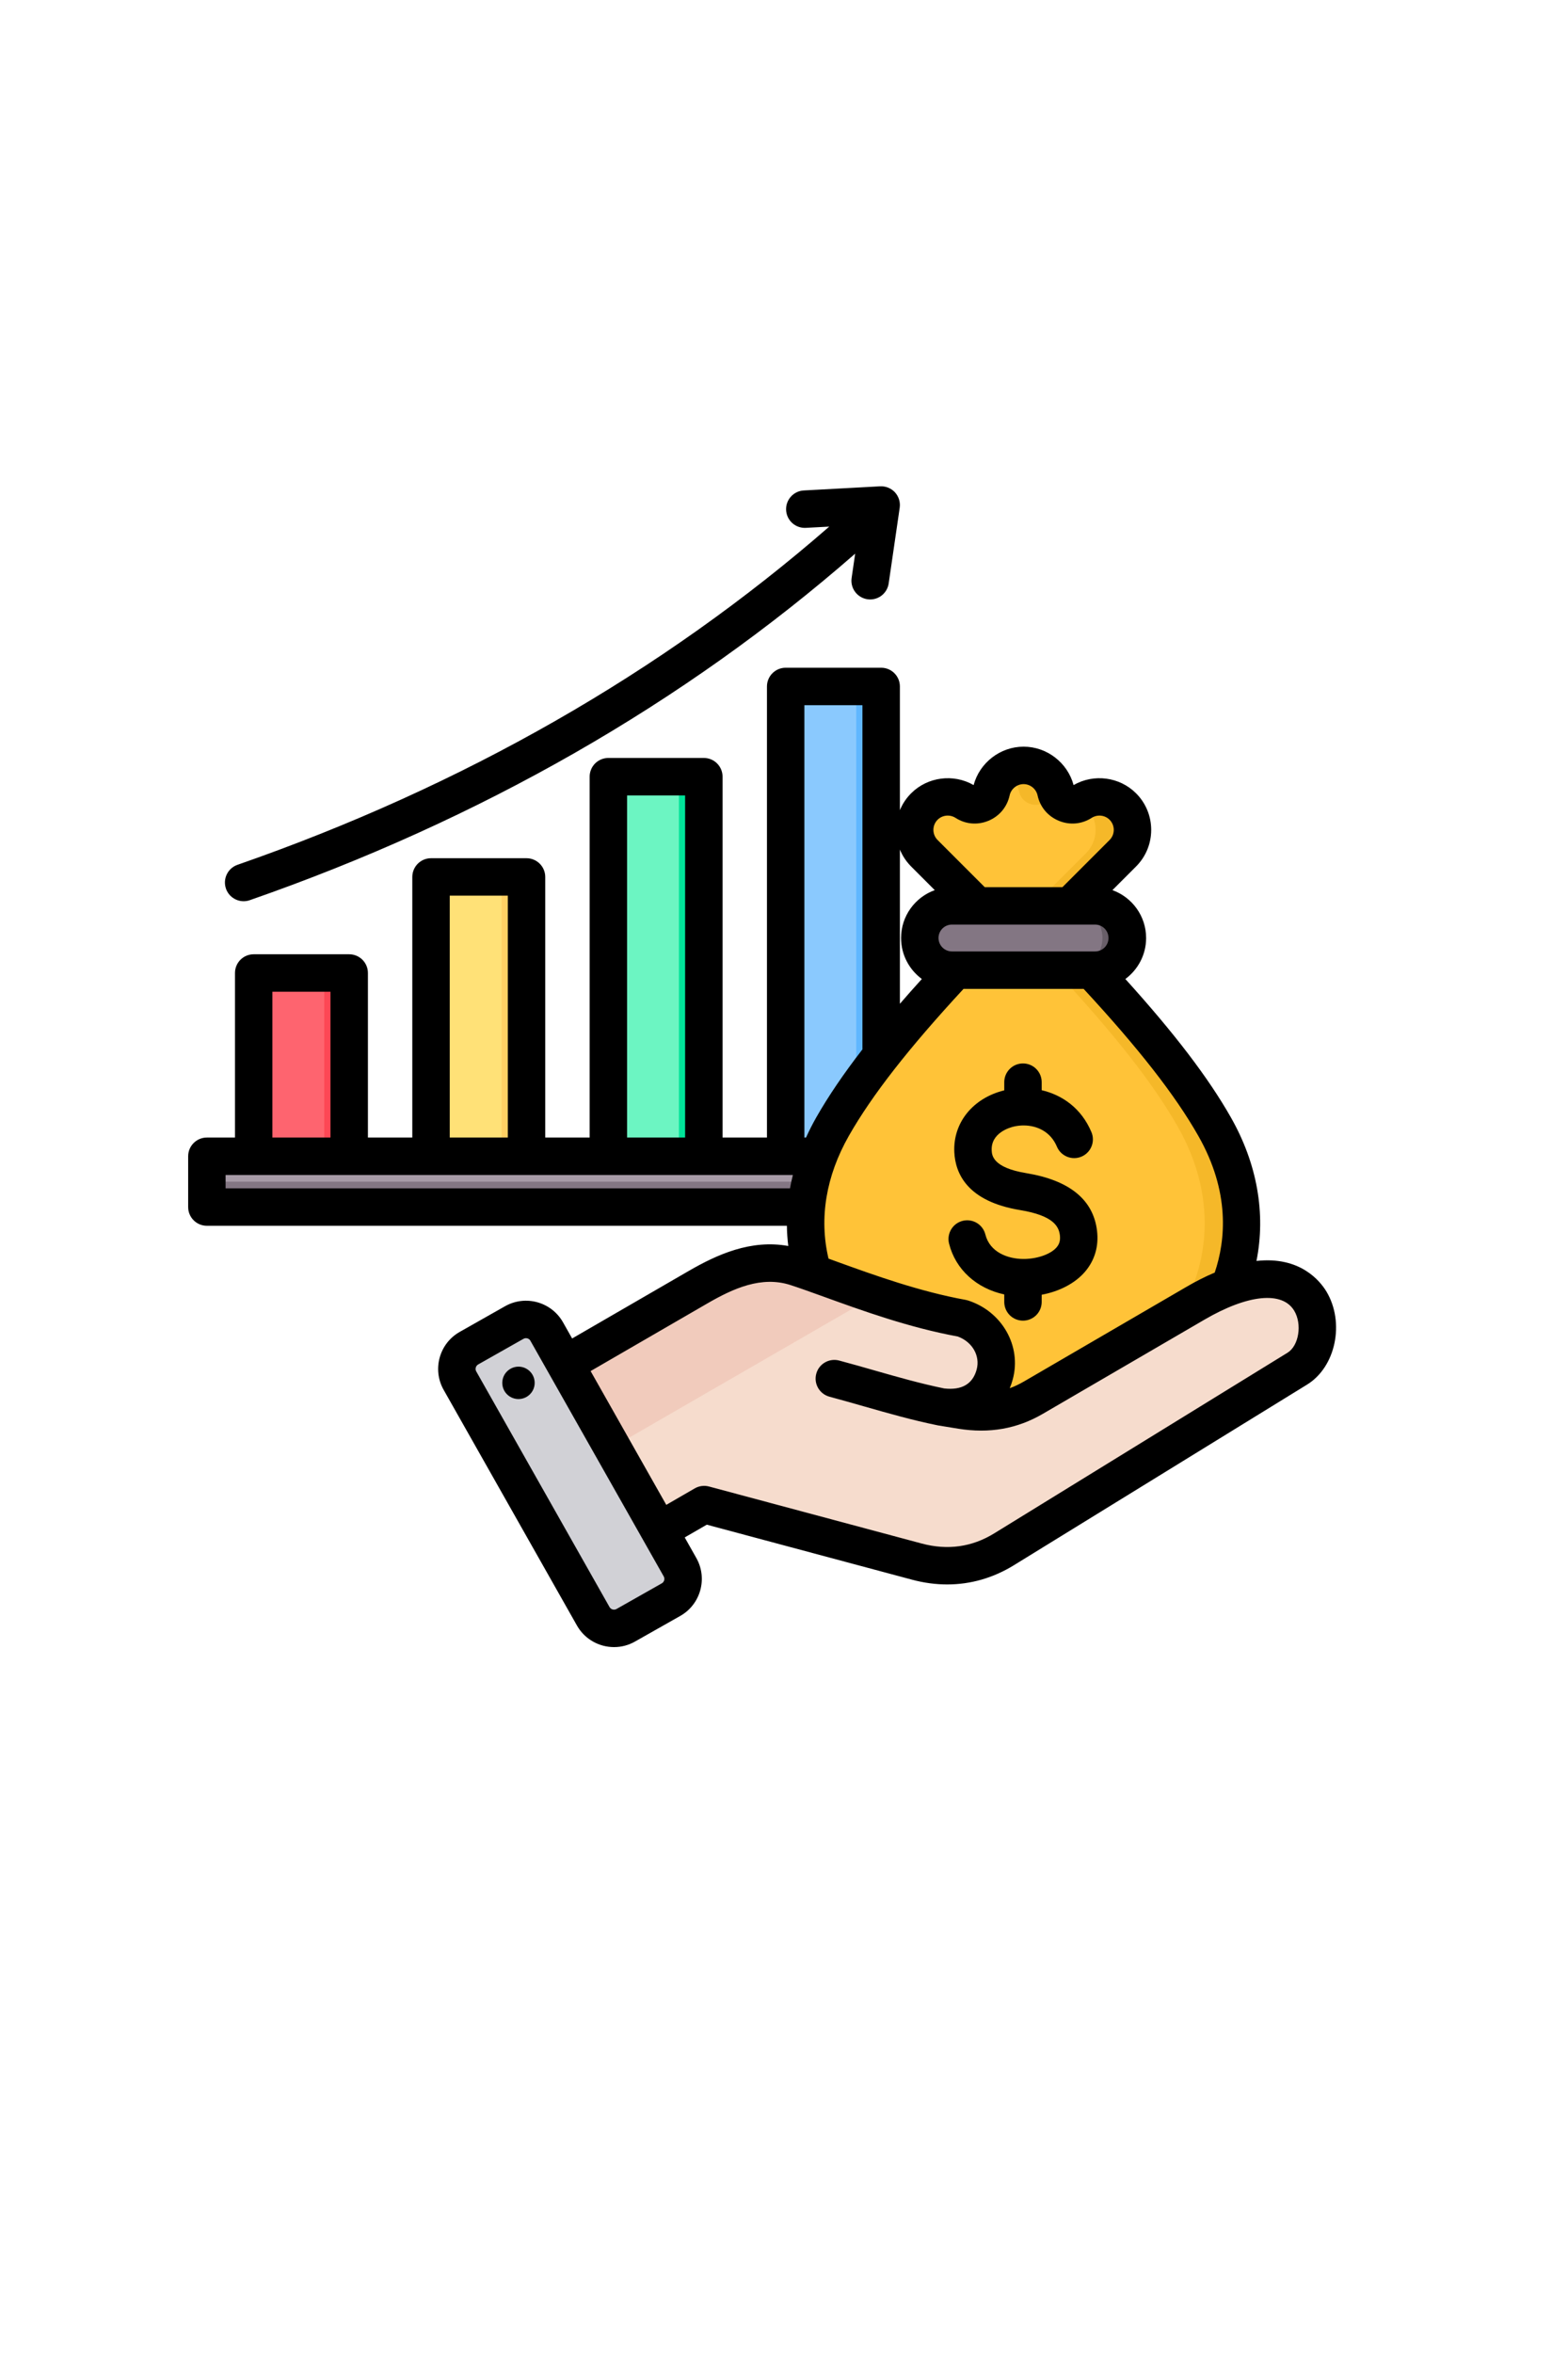<svg width="100" height="150" viewBox="0 0 100 150" fill="none" xmlns="http://www.w3.org/2000/svg">
<rect width="100" height="150" fill="white"/>
<path fill-rule="evenodd" clip-rule="evenodd" d="M13.787 73.712H58.582C58.91 73.712 59.179 73.981 59.179 74.309V76.353C59.179 76.681 58.91 76.95 58.582 76.95H13.787C13.459 76.95 13.191 76.681 13.191 76.353V74.309C13.191 73.98 13.459 73.712 13.787 73.712Z" fill="#A79BA7"/>
<path fill-rule="evenodd" clip-rule="evenodd" d="M59.179 75.331V76.353C59.179 76.681 58.91 76.95 58.582 76.95H13.787C13.459 76.95 13.191 76.681 13.191 76.353V75.331H59.179Z" fill="#837683"/>
<path fill-rule="evenodd" clip-rule="evenodd" d="M17.129 62.027H21.314C21.838 62.027 22.267 62.455 22.267 62.98V72.759C22.267 73.284 21.838 73.712 21.314 73.712H17.129C16.604 73.712 16.176 73.284 16.176 72.759V62.98C16.176 62.455 16.604 62.027 17.129 62.027Z" fill="#FE646F"/>
<path fill-rule="evenodd" clip-rule="evenodd" d="M19.726 62.027H21.314C21.838 62.027 22.267 62.455 22.267 62.98V72.759C22.267 73.284 21.838 73.712 21.314 73.712H19.726C20.25 73.712 20.679 73.284 20.679 72.759V62.98C20.679 62.455 20.25 62.027 19.726 62.027Z" fill="#FD4755"/>
<path fill-rule="evenodd" clip-rule="evenodd" d="M32.623 55.906H28.438C27.913 55.906 27.485 56.334 27.485 56.858V72.759C27.485 73.284 27.913 73.712 28.438 73.712H32.623C33.148 73.712 33.576 73.284 33.576 72.759V56.858C33.576 56.334 33.148 55.906 32.623 55.906Z" fill="#FFE177"/>
<path fill-rule="evenodd" clip-rule="evenodd" d="M32.623 55.906H31.035C31.56 55.906 31.988 56.334 31.988 56.858V72.759C31.988 73.284 31.56 73.712 31.035 73.712H32.623C33.148 73.712 33.576 73.284 33.576 72.759V56.858C33.576 56.334 33.148 55.906 32.623 55.906Z" fill="#FFD064"/>
<path fill-rule="evenodd" clip-rule="evenodd" d="M43.932 49.513H39.747C39.222 49.513 38.794 49.941 38.794 50.466V72.759C38.794 73.284 39.222 73.712 39.747 73.712H43.932C44.457 73.712 44.885 73.284 44.885 72.759V50.466C44.885 49.941 44.457 49.513 43.932 49.513Z" fill="#6CF5C2"/>
<path fill-rule="evenodd" clip-rule="evenodd" d="M43.932 49.513H42.344C42.869 49.513 43.297 49.941 43.297 50.466V72.759C43.297 73.284 42.869 73.712 42.344 73.712H43.932C44.457 73.712 44.885 73.284 44.885 72.759V50.466C44.885 49.941 44.457 49.513 43.932 49.513Z" fill="#00E499"/>
<path fill-rule="evenodd" clip-rule="evenodd" d="M51.056 43.763H55.241C55.766 43.763 56.194 44.191 56.194 44.715V72.759C56.194 73.284 55.766 73.712 55.241 73.712H51.056C50.531 73.712 50.103 73.283 50.103 72.759V44.715C50.103 44.191 50.531 43.763 51.056 43.763Z" fill="#8AC9FE"/>
<path fill-rule="evenodd" clip-rule="evenodd" d="M53.653 43.763H55.241C55.766 43.763 56.194 44.191 56.194 44.715V72.759C56.194 73.284 55.766 73.712 55.241 73.712H53.653C54.178 73.712 54.606 73.283 54.606 72.759V44.715C54.606 44.191 54.178 43.763 53.653 43.763Z" fill="#60B7FF"/>
<path fill-rule="evenodd" clip-rule="evenodd" d="M68.258 57.743L69.632 61.846C73.212 65.685 75.821 68.938 77.457 71.812C82.689 80.997 75.247 90.327 65.28 90.159C55.313 90.327 47.871 80.997 53.103 71.812C54.739 68.939 57.348 65.686 60.928 61.846L62.307 57.748L58.952 54.393C58.133 53.574 58.133 52.234 58.952 51.415C59.648 50.718 60.751 50.601 61.58 51.133C61.888 51.33 62.241 51.362 62.579 51.222C62.917 51.082 63.145 50.81 63.223 50.452C63.429 49.507 64.275 48.794 65.28 48.794C66.267 48.794 67.128 49.489 67.338 50.452C67.416 50.81 67.644 51.082 67.981 51.222C68.32 51.362 68.673 51.33 68.981 51.133C69.795 50.61 70.898 50.704 71.609 51.415V51.415C72.427 52.234 72.427 53.574 71.609 54.393L68.258 57.743Z" fill="#FFC338"/>
<path fill-rule="evenodd" clip-rule="evenodd" d="M68.258 57.743L69.632 61.846C73.212 65.686 75.821 68.939 77.457 71.812C82.689 80.997 75.247 90.327 65.28 90.159C64.884 90.166 64.493 90.156 64.105 90.133C73.468 89.584 80.132 80.633 75.108 71.812C73.472 68.939 70.863 65.686 67.282 61.846L65.909 57.743L69.259 54.393C70.078 53.574 70.078 52.234 69.259 51.415V51.415C69.162 51.318 69.057 51.231 68.943 51.156C68.956 51.148 68.968 51.141 68.98 51.133C69.794 50.61 70.897 50.704 71.608 51.415V51.415C72.427 52.234 72.427 53.574 71.608 54.393L68.258 57.743ZM59.268 51.156C59.696 50.871 60.213 50.752 60.722 50.819C60.607 50.997 60.44 51.135 60.23 51.222C59.906 51.356 59.567 51.333 59.268 51.156ZM64.106 49.154C64.556 49.457 64.872 49.922 64.989 50.452C65.067 50.81 65.294 51.082 65.632 51.222C65.97 51.362 66.324 51.33 66.631 51.133C66.891 50.967 67.184 50.86 67.489 50.819C67.417 50.707 67.366 50.583 67.338 50.452C67.128 49.489 66.267 48.794 65.28 48.794C64.846 48.794 64.442 48.927 64.106 49.154Z" fill="#F5B829"/>
<path fill-rule="evenodd" clip-rule="evenodd" d="M60.709 61.846H69.851C70.978 61.846 71.9 60.924 71.9 59.797C71.9 58.67 70.978 57.748 69.851 57.748H60.709C59.582 57.748 58.66 58.67 58.66 59.797C58.66 60.924 59.582 61.846 60.709 61.846Z" fill="#837683"/>
<path fill-rule="evenodd" clip-rule="evenodd" d="M68.26 61.846H69.851C70.978 61.846 71.9 60.924 71.9 59.797C71.9 58.67 70.978 57.748 69.851 57.748H68.26C69.387 57.748 70.309 58.67 70.309 59.797C70.309 60.924 69.387 61.846 68.26 61.846Z" fill="#685E68"/>
<path fill-rule="evenodd" clip-rule="evenodd" d="M33.797 88.27L44.517 82.06C46.529 80.894 48.575 80.067 50.786 80.785C53.252 81.584 57.278 83.301 61.384 84.042C62.908 84.536 63.858 86.062 63.443 87.609C63.029 89.157 61.721 89.955 59.876 89.669L61.311 89.899C62.956 90.162 64.466 89.937 65.906 89.099L76.212 83.095C84.224 78.429 85.401 85.608 82.737 87.248L64.033 98.765C62.313 99.824 60.43 100.071 58.479 99.548L44.912 95.913L39.888 98.814C38.922 99.371 37.679 99.038 37.122 98.072L33.059 91.035C32.502 90.07 32.833 88.829 33.797 88.27Z" fill="#F6DCCD"/>
<path fill-rule="evenodd" clip-rule="evenodd" d="M33.797 88.27L44.517 82.06C46.529 80.894 48.575 80.067 50.786 80.785C52.105 81.213 53.871 81.903 55.857 82.566L35.091 94.555L33.059 91.035C32.501 90.07 32.833 88.829 33.797 88.27Z" fill="#F1CBBC"/>
<path fill-rule="evenodd" clip-rule="evenodd" d="M34.867 84.888L43.368 99.91C43.779 100.636 43.521 101.567 42.795 101.978L39.903 103.614C39.177 104.025 38.246 103.768 37.835 103.041L29.333 88.019C28.922 87.293 29.18 86.362 29.907 85.951L32.798 84.314C33.525 83.903 34.455 84.161 34.867 84.888Z" fill="#D1D1D6"/>
<path fill-rule="evenodd" clip-rule="evenodd" d="M39.338 95.209L40.843 97.868L42.331 100.497C42.741 101.222 42.485 102.15 41.762 102.562L42.795 101.978C43.521 101.567 43.779 100.636 43.368 99.91L41.875 97.272L38.877 91.974L35.875 86.671L34.866 84.888C34.51 84.259 33.764 83.981 33.099 84.185L34.846 87.273L37.844 92.57L39.337 95.208L39.338 95.209Z" fill="#B1B1B5"/>
<path fill-rule="evenodd" clip-rule="evenodd" d="M32.917 87.133C32.783 87.153 32.654 87.199 32.537 87.269C32.421 87.338 32.319 87.43 32.238 87.539C32.157 87.647 32.098 87.771 32.065 87.903C32.032 88.034 32.025 88.171 32.044 88.305C32.126 88.869 32.651 89.26 33.216 89.176C33.35 89.157 33.479 89.111 33.596 89.041C33.712 88.972 33.814 88.88 33.895 88.771C33.976 88.663 34.035 88.539 34.068 88.407C34.101 88.276 34.108 88.139 34.088 88.005C34.004 87.441 33.481 87.05 32.917 87.133ZM82.541 83.56C81.785 82.292 79.585 82.51 76.811 84.128L66.505 90.131C64.865 91.086 63.103 91.396 61.12 91.079L59.837 90.87C59.828 90.868 59.82 90.867 59.813 90.865L59.789 90.861C58.179 90.533 56.688 90.106 55.109 89.656C54.393 89.451 53.653 89.24 52.901 89.038C52.264 88.867 51.886 88.213 52.057 87.576C52.226 86.94 52.882 86.563 53.519 86.733C54.29 86.938 55.04 87.153 55.765 87.361C57.279 87.794 58.714 88.202 60.215 88.511C61.339 88.638 62.037 88.232 62.288 87.301C62.522 86.426 62.005 85.535 61.08 85.2C57.975 84.631 54.991 83.552 52.59 82.683C51.757 82.382 51.036 82.122 50.414 81.92C48.567 81.322 46.773 82.13 45.11 83.093L37.666 87.404L42.492 95.932L44.31 94.881C44.585 94.723 44.91 94.681 45.216 94.762L58.784 98.398C60.435 98.84 61.989 98.622 63.404 97.751L82.114 86.233C82.836 85.788 83.053 84.414 82.541 83.56ZM42.33 100.493C42.386 100.592 42.373 100.69 42.359 100.739C42.348 100.78 42.329 100.818 42.303 100.852C42.277 100.885 42.245 100.913 42.209 100.934L39.316 102.572C39.162 102.659 38.96 102.602 38.874 102.45L30.372 87.425C30.351 87.388 30.338 87.347 30.333 87.305C30.328 87.263 30.332 87.221 30.343 87.18C30.354 87.139 30.373 87.1 30.399 87.066C30.425 87.032 30.457 87.004 30.494 86.983L33.386 85.347C33.434 85.32 33.487 85.306 33.542 85.306C33.657 85.306 33.769 85.365 33.827 85.469L42.33 100.493ZM14.387 75.755H50.383C50.435 75.469 50.496 75.185 50.566 74.903H33.582C33.58 74.903 33.58 74.905 33.579 74.905C33.578 74.905 33.578 74.903 33.576 74.903H27.492C27.491 74.903 27.489 74.905 27.489 74.905C27.487 74.905 27.486 74.903 27.486 74.903H14.387V75.755ZM17.372 72.516H21.076V63.22H17.372V72.516ZM28.683 72.516H32.386V57.097H28.683V72.516ZM39.992 72.516H43.694V50.706H39.992V72.516ZM51.3 72.516H51.405C51.605 72.074 51.825 71.642 52.065 71.221C52.827 69.884 53.795 68.458 55.003 66.896V44.954H51.3V72.516ZM57.391 54.16V63.99C57.851 63.458 58.318 62.931 58.791 62.41C57.989 61.817 57.466 60.867 57.466 59.796C57.466 58.392 58.364 57.194 59.615 56.745L58.108 55.237C57.8 54.929 57.556 54.562 57.391 54.16ZM59.795 53.549C59.44 53.193 59.44 52.613 59.795 52.258C60.097 51.957 60.576 51.907 60.935 52.136C61.57 52.545 62.337 52.613 63.036 52.324C63.734 52.035 64.227 51.446 64.389 50.707C64.48 50.289 64.854 49.986 65.279 49.986C65.706 49.986 66.081 50.289 66.172 50.707C66.332 51.446 66.827 52.035 67.525 52.324C68.223 52.613 68.989 52.545 69.626 52.136C69.985 51.907 70.464 51.957 70.764 52.258C71.12 52.613 71.12 53.193 70.764 53.549L67.759 56.554H62.801L59.795 53.549ZM59.854 59.796C59.854 60.023 59.944 60.241 60.105 60.401C60.265 60.562 60.483 60.652 60.71 60.652H69.851C70.076 60.649 70.291 60.558 70.449 60.398C70.607 60.238 70.696 60.022 70.696 59.797C70.696 59.572 70.607 59.356 70.449 59.196C70.291 59.035 70.076 58.944 69.851 58.941H60.71C60.237 58.941 59.854 59.324 59.854 59.796ZM76.419 72.403C78.458 75.981 78.17 79.052 77.47 81.125C76.888 81.369 76.272 81.678 75.614 82.065L65.303 88.068C65.005 88.241 64.705 88.384 64.398 88.496C64.476 88.308 64.541 88.115 64.593 87.919C65.159 85.809 63.91 83.607 61.748 82.907C61.697 82.891 61.645 82.877 61.593 82.867C58.654 82.337 55.742 81.286 53.403 80.44C53.211 80.371 53.024 80.302 52.839 80.235C52.23 77.672 52.674 74.977 54.139 72.403C55.615 69.813 57.945 66.828 61.45 63.039H69.109C72.614 66.827 74.948 69.813 76.419 72.403ZM83.361 88.265L64.656 99.784C63.339 100.595 61.898 101.006 60.406 101.006C59.669 101.006 58.92 100.905 58.166 100.703L45.076 97.196L43.668 98.009L44.407 99.318C45.144 100.618 44.685 102.276 43.384 103.013L40.492 104.649C40.086 104.88 39.627 105.001 39.161 105C38.215 105 37.295 104.506 36.796 103.626L28.293 88.6C27.558 87.3 28.017 85.642 29.319 84.907L32.21 83.27C33.511 82.533 35.168 82.992 35.905 84.293L36.488 85.326L43.913 81.027C45.733 79.975 47.882 78.997 50.273 79.43C50.22 79.002 50.19 78.572 50.184 78.142H13.194C12.877 78.142 12.573 78.016 12.35 77.792C12.126 77.569 12 77.265 12 76.948V73.71C12 73.052 12.535 72.516 13.194 72.516H14.986V62.026C14.986 61.71 15.112 61.406 15.335 61.182C15.559 60.958 15.863 60.833 16.179 60.833H22.27C22.587 60.833 22.89 60.958 23.114 61.182C23.338 61.406 23.464 61.71 23.464 62.026V72.516H26.295V55.904C26.296 55.587 26.421 55.284 26.645 55.06C26.869 54.836 27.172 54.71 27.489 54.71H33.579C33.896 54.71 34.199 54.836 34.423 55.06C34.647 55.284 34.773 55.587 34.773 55.904V72.516H37.605V49.512C37.605 49.356 37.636 49.2 37.696 49.056C37.755 48.911 37.843 48.779 37.954 48.668C38.065 48.557 38.197 48.469 38.341 48.41C38.486 48.349 38.641 48.319 38.798 48.319H44.888C45.045 48.319 45.2 48.349 45.345 48.409C45.49 48.469 45.621 48.557 45.732 48.668C45.843 48.779 45.931 48.911 45.991 49.056C46.051 49.2 46.082 49.356 46.082 49.512V72.516H48.913V43.761C48.913 43.103 49.448 42.567 50.107 42.567H56.197C56.856 42.567 57.391 43.103 57.391 43.761V51.647C57.556 51.244 57.8 50.879 58.108 50.572C59.16 49.518 60.813 49.309 62.093 50.048C62.477 48.62 63.793 47.599 65.28 47.599C66.769 47.599 68.085 48.62 68.469 50.048C69.749 49.309 71.4 49.518 72.453 50.572C73.74 51.858 73.74 53.951 72.453 55.237L70.945 56.745C72.197 57.194 73.094 58.392 73.094 59.798C73.094 60.867 72.573 61.817 71.77 62.41C74.906 65.877 77.064 68.706 78.493 71.221C80.181 74.181 80.735 77.365 80.132 80.383C82.927 80.074 84.188 81.665 84.594 82.333C85.778 84.313 85.189 87.14 83.361 88.265ZM64.665 71.815C64.419 71.872 63.191 72.207 63.246 73.337C63.261 73.636 63.3 74.433 65.445 74.785C68.202 75.238 69.723 76.473 69.963 78.454C70.084 79.448 69.815 80.356 69.187 81.083C68.557 81.811 67.568 82.325 66.434 82.538V83.019C66.428 83.332 66.3 83.63 66.077 83.849C65.853 84.067 65.553 84.19 65.241 84.19C64.928 84.19 64.628 84.067 64.405 83.849C64.182 83.63 64.054 83.332 64.047 83.019V82.518C62.288 82.138 60.941 80.938 60.526 79.275C60.367 78.634 60.757 77.987 61.395 77.827C61.547 77.789 61.705 77.781 61.86 77.805C62.015 77.828 62.164 77.881 62.298 77.962C62.433 78.042 62.55 78.148 62.643 78.274C62.736 78.4 62.804 78.543 62.842 78.695C63.127 79.836 64.28 80.246 65.234 80.257H65.358C66.205 80.237 67.018 79.942 67.382 79.52C67.567 79.305 67.633 79.066 67.594 78.742C67.525 78.18 67.176 77.489 65.058 77.141C61.711 76.59 60.929 74.831 60.862 73.453C60.771 71.573 62.047 69.999 64.047 69.508V68.986C64.047 68.829 64.078 68.674 64.138 68.529C64.198 68.385 64.286 68.253 64.397 68.142C64.508 68.031 64.639 67.943 64.784 67.883C64.929 67.823 65.084 67.793 65.241 67.793C65.398 67.793 65.553 67.823 65.698 67.883C65.843 67.943 65.974 68.031 66.085 68.142C66.196 68.253 66.284 68.385 66.344 68.529C66.403 68.674 66.434 68.83 66.434 68.986V69.498C67.731 69.801 68.959 70.633 69.607 72.173C69.862 72.78 69.575 73.48 68.968 73.735C68.361 73.99 67.659 73.704 67.404 73.096C67.003 72.14 66.138 71.75 65.298 71.746C65.268 71.748 65.24 71.748 65.21 71.746C65.025 71.753 64.841 71.774 64.665 71.815ZM14.411 56.651C14.195 56.027 14.523 55.347 15.147 55.13C29.53 50.123 42.211 42.874 52.886 33.57L51.391 33.65C51.075 33.667 50.766 33.558 50.53 33.347C50.294 33.136 50.152 32.84 50.135 32.524C50.126 32.367 50.148 32.21 50.2 32.062C50.252 31.914 50.333 31.778 50.438 31.661C50.542 31.544 50.669 31.449 50.81 31.381C50.952 31.313 51.105 31.274 51.262 31.266L56.132 31.002C56.309 30.993 56.485 31.023 56.649 31.09C56.812 31.156 56.959 31.258 57.079 31.388C57.197 31.519 57.286 31.674 57.338 31.843C57.39 32.012 57.404 32.191 57.379 32.365L56.676 37.193C56.635 37.477 56.492 37.736 56.276 37.924C56.059 38.111 55.782 38.215 55.496 38.215C55.439 38.215 55.381 38.21 55.323 38.202C54.67 38.106 54.218 37.501 54.312 36.849L54.539 35.294C43.616 44.837 30.643 52.262 15.931 57.385C15.805 57.429 15.672 57.452 15.539 57.452C15.045 57.452 14.583 57.143 14.411 56.651Z" fill="black"/>
</svg>
